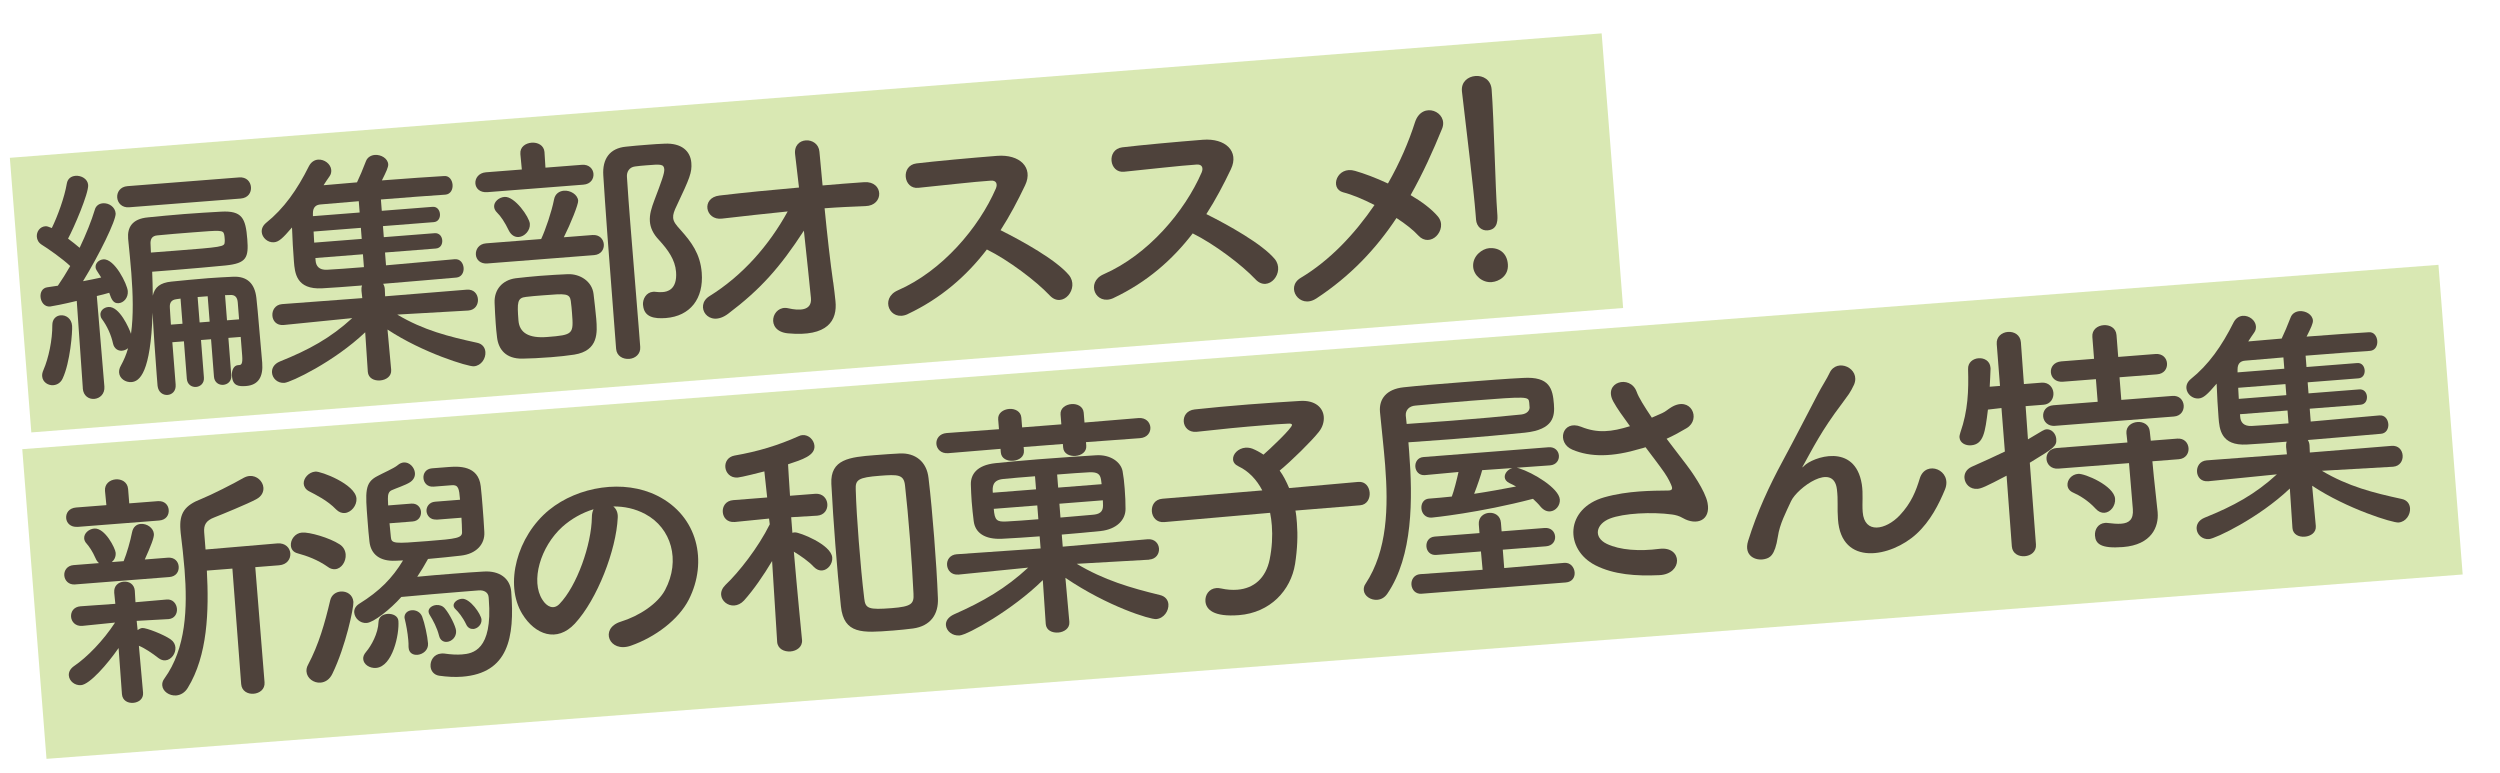 <?xml version="1.0" encoding="UTF-8"?>
<svg id="_レイヤー_1" data-name=" レイヤー 1" xmlns="http://www.w3.org/2000/svg" width="703.86" height="217.59" viewBox="0 0 703.86 217.59">
  <defs>
    <style>
      .cls-1 {
        fill: #4e423b;
      }

      .cls-2 {
        isolation: isolate;
      }

      .cls-3 {
        fill: #d9e8b3;
      }
    </style>
  </defs>
  <rect class="cls-3" x="5.11" y="26.79" width="449.53" height="77.55" transform="translate(-4.41 18.12) rotate(-4.47)"/>
  <polygon class="cls-3" points="693.35 161.74 13.09 213.65 6.27 126.46 686.53 74.56 693.35 161.74"/>
  <g class="cls-2">
    <g class="cls-2">
      <path class="cls-1" d="M23.32,109.3l-1.71-24.58c-3.42.84-7.14,1.56-7.5,1.58-1.63.13-2.59-1.29-2.7-2.71-.1-1.27.51-2.53,1.92-2.71.84-.14,1.83-.29,2.96-.44,1.09-1.58,2.29-3.46,3.48-5.54-2.23-2.11-6.37-4.99-8.02-6-.9-.57-1.32-1.39-1.38-2.24-.11-1.42.85-2.84,2.4-2.96.42-.03.79.08,1.82.5,1.6-3.26,3.59-8.68,4.22-12.51.24-1.44,1.26-2.09,2.46-2.19,1.63-.13,3.42.87,3.55,2.57.18,2.34-4.04,12.14-5.66,15.11,1.13.84,2.35,1.81,3.26,2.59,1.84-3.85,3.38-7.74,4.23-10.58.32-1.31,1.28-1.88,2.34-1.96,1.63-.13,3.43,1.01,3.57,2.85.15,1.91-4.64,11.69-9.19,19.09,1.89-.36,3.65-.71,5.12-1.04-1.38-2.1-1.54-2.37-1.58-2.87-.09-1.2.97-2.14,2.18-2.24,3.19-.25,6.74,7.02,6.89,8.93s-1.17,3.3-2.58,3.41-1.99-.91-2.65-2.93c-.97.29-2.16.6-3.49.91l2.13,25.47c.17,2.12-1.3,3.38-2.86,3.5-1.49.12-3.06-.83-3.22-2.95v-.07ZM15.06,108.45c-1.49.12-3.06-.83-3.19-2.53-.04-.5.06-1.07.36-1.74,1.45-3.32,2.54-8.53,2.5-12.66,0-1.71,1.08-2.65,2.35-2.75,1.49-.12,3.06.9,3.22,2.95.13,1.63-.54,10.37-2.68,14.88-.55,1.18-1.57,1.76-2.56,1.84ZM67.77,94.86l-3.47.27.82,10.55c.13,1.63-1.01,2.57-2.28,2.67-1.2.09-2.47-.66-2.6-2.29l-.82-10.55-2.83.22.82,10.55c.13,1.63-1.01,2.57-2.21,2.66s-2.47-.66-2.6-2.29l-.82-10.55-3.26.25.93,11.89v.07c.14,1.77-.99,2.78-2.26,2.88s-2.62-.72-2.83-2.56c-.06-.78-.14-1.77-.23-2.9-.4-5.1-.95-13.03-1.17-17.71-.52,16.99-3.68,19.38-5.95,19.55-1.7.13-3.35-1.02-3.48-2.65-.05-.64.11-1.29.49-1.96.81-1.49,1.54-3.11,2.04-4.93-.47.39-1.09.66-1.73.71-1.06.08-2.18-.54-2.51-2.01-.55-2.52-1.67-4.93-3.1-6.88-.32-.4-.42-.82-.45-1.18-.09-1.2.97-2.14,2.25-2.24,3.11-.24,5.81,5.96,6.36,7.55.73-5.18.55-11.15.09-17.1-.25-3.19-.57-6.37-.88-9.48,0-.07-.01-.14-.02-.21-.24-3.11,1.06-5.57,5.58-5.99,3.25-.32,6.71-.67,10.25-.94,3.54-.28,7.08-.48,10.35-.67,5.89-.32,6.91,1.81,7.37,7.76.4,5.17-.18,6.78-6.12,7.39-4.38.41-8.91.84-14.29,1.26-1.98.15-4.11.32-6.37.5.1,2.13.14,4.48.17,6.75.53-2.39,2.07-3.65,5.24-3.97,3.25-.33,6.78-.67,10.39-.96,2.33-.18,4.68-.29,7.02-.41,3.9-.16,6.06,1.88,6.52,5.97.39,3.17,1.33,15.21,1.58,17.54.02.21.04.5.06.71.31,3.96-1.08,6.28-4.54,6.55-2.19.17-3.78-.06-4-2.89-.11-1.42.49-2.89,1.69-2.98.07,0,.14-.01.21-.02.07,0,.14-.01.21-.02.57-.04.96-.43.79-2.63l-.42-5.31ZM36.35,58.36c-2.05.16-3.23-1.24-3.35-2.73-.12-1.49.83-3.06,2.88-3.22l31.43-2.46c2.12-.17,3.23,1.24,3.35,2.73.12,1.49-.76,3.05-2.88,3.22l-31.43,2.46ZM48.5,70.65c14.23-1.11,14.72-1.15,14.76-2.51.05-.29.02-.71-.02-1.14-.03-.35-.06-.78-.15-1.06-.31-1.19-1.01-1.13-9.15-.49-3.26.25-6.51.51-9.62.82-1.63.13-2.05,1.16-1.93,2.64.06.71.04,1.42.1,2.2,2.12-.17,4.1-.32,6.02-.47ZM50.83,84.07l-1.13.16c-1.41.18-1.99.94-1.88,2.42.09,1.2.15,2.84.3,4.75l3.26-.25-.55-7.08ZM58.47,83.41l-2.83.22.56,7.15,2.83-.22-.56-7.15ZM66.94,85.17c-.1-1.34-.67-2.23-2.16-2.11l-1.42.04.55,7.08,3.4-.27-.37-4.74Z"/>
    </g>
    <g class="cls-2">
      <path class="cls-1" d="M131.83,87.43l-19.99,1.14c7.4,4.41,14.51,6.2,22.48,7.93,1.52.31,2.25,1.39,2.34,2.6.14,1.77-1.12,3.86-3.25,4.03-1.56.12-14.4-3.79-24.31-10.35l1.03,11.31v.07c.14,1.77-1.41,2.82-3.11,2.95-1.63.13-3.32-.59-3.47-2.44v-.07s-.73-11.05-.73-11.05c-8.82,8.38-20.97,14.1-22.74,14.24-1.98.15-3.38-1.3-3.5-2.86-.09-1.2.52-2.46,2.25-3.17,8.15-3.27,14.23-6.6,20.34-12.2l-19.29,1.94h-.07c-1.98.16-3.01-1.18-3.12-2.6-.12-1.49.75-3.12,2.73-3.28l22.58-1.69-.23-2.05c-.04-.57-.01-1.07.17-1.51-4.46.35-8.42.66-11.19.8-7.37.43-7.75-4.38-8-7.56-.22-2.76-.43-6.38-.54-9.57-2.67,3.13-3.74,4.07-5.09,4.17-1.77.14-3.31-1.31-3.43-2.87-.07-.92.29-1.8,1.22-2.59,5.03-4.03,8.74-9.3,12.07-15.97.62-1.19,1.57-1.76,2.56-1.84,1.77-.14,3.58,1.22,3.72,2.91.04.57-.05,1.22-.5,1.82-.58.83-1.15,1.66-1.66,2.48,2.62-.2,5.87-.53,9.41-.81.73-1.55,1.64-3.62,2.52-5.96.41-1.1,1.44-1.68,2.5-1.76,1.7-.13,3.63.93,3.77,2.62.06.78-.55,2.11-1.78,4.55,7.01-.55,13.95-1.02,17.57-1.23,1.42-.11,2.23,1.18,2.33,2.45s-.5,2.67-2.06,2.8h-.07c-3.62.22-10.83.78-18.05,1.35l.25,3.19,14.3-1.12c1.27-.1,1.99.91,2.08,2.04.08,1.06-.47,2.17-1.75,2.27l-14.3,1.12.24,3.11,14.3-1.12c1.34-.1,2.06.91,2.15,1.97.09,1.13-.46,2.24-1.81,2.35l-14.3,1.12.28,3.61c7.5-.66,15.28-1.34,19.31-1.72h.07c1.49-.12,2.36,1.09,2.47,2.44.1,1.27-.58,2.61-2.07,2.73-4.39.34-12.59,1.13-20.59,1.75.25.41.43.89.47,1.46l.09,2.06,23-1.87c1.98-.15,3.01,1.19,3.13,2.67.12,1.49-.76,3.05-2.67,3.2h-.07ZM101.01,56.65c-4.46.35-8.35.72-10.75.91-1.2.09-2.15.67-2.16,2.45v.85s13.16-1.03,13.16-1.03l-.25-3.19ZM101.6,64.15l-13.31,1.04c.08.99.09,2.06.17,3.12l13.38-1.05-.24-3.11ZM102.18,71.59l-13.38,1.05.06.78c.12,1.49.99,2.63,3.19,2.53,2.34-.11,6.16-.41,10.41-.74l-.28-3.61Z"/>
    </g>
    <g class="cls-2">
      <path class="cls-1" d="M137.24,54.1c-2.19.17-3.29-1.1-3.4-2.44-.11-1.42.91-2.99,2.96-3.15l10.12-.79-.41-4.31v-.07c-.16-1.98,1.47-3.03,3.17-3.17,1.7-.13,3.47.72,3.62,2.64v.07s.27,4.32.27,4.32l10.26-.8c2.05-.16,3.15,1.18,3.26,2.52.11,1.42-.77,2.91-2.82,3.07l-27.04,2.11ZM137.31,74.18c-2.12.17-3.22-1.1-3.33-2.45-.12-1.49.83-3.06,2.88-3.22l15.5-1.21c1.22-2.59,2.96-7.71,3.62-11.11.3-1.66,1.52-2.4,2.8-2.5,1.77-.14,3.86,1.05,4,2.82.08.99-2.13,6.5-4.04,10.29l8.07-.63c1.98-.15,3.08,1.18,3.19,2.6.11,1.42-.77,2.91-2.75,3.06l-29.94,2.34ZM143.28,64.95c-1.19-2.47-2.31-4.09-3.32-5.08-.54-.53-.8-1.08-.84-1.64-.11-1.42,1.36-2.67,2.92-2.79,2.9-.23,7,5.72,7.14,7.56.15,1.91-1.5,3.61-3.13,3.73-1.06.08-2.1-.48-2.77-1.78ZM154.9,100.58c-2.83.22-5.67.37-7.8.39-4.62.08-6.75-2.53-7.16-5.99-.19-1.48-.29-2.76-.38-3.96-.15-1.98-.22-3.69-.31-5.81-.14-3.62,2.14-6.36,5.94-6.87,1.98-.23,4.38-.48,6.71-.67,2.9-.23,5.81-.38,7.94-.48,3.48-.13,6.85,2.03,7.27,5.56.27,2.54.58,4.73.76,6.99.3,3.82.7,8.99-6.19,10.1-1.83.29-4.3.55-6.78.75ZM160.72,84.81c-.32-2.25-1.45-2.17-7.75-1.67-1.84.14-3.61.28-4.88.45-2.47.26-2.51,1.55-2.12,6.65q.41,5.24,8.05,4.64c7.43-.58,7.49-.8,7.02-6.82-.08-.99-.16-2.05-.33-3.25ZM181.03,85.93c-.14-1.77.93-3.63,2.84-3.78.21-.02.5-.04.71.02.72.09,1.36.11,2,.06,1.2-.09,4.15-.61,3.76-5.71-.27-3.4-2.26-6.16-4.75-8.89-1.78-1.85-2.49-3.58-2.62-5.28-.15-1.98.48-3.88,1.25-5.94,2.07-5.43,2.89-7.7,2.8-8.77-.12-1.49-1.11-1.41-5-1.1-1.13.09-2.26.18-3.25.33-1.55.19-2.38,1.47-2.26,2.95.26,4.25.6,8.57.94,12.96.74,9.41,1.57,19.18,2.35,29.09.15,1.91.3,3.89.45,5.8.16,2.05-1.46,3.25-3.08,3.37-1.77.14-3.55-.79-3.71-2.84-2.35-30.08-3.02-39.57-3.61-48.86-.28-4.54,1.75-7.62,6.42-8.05,1.91-.22,3.96-.38,6.15-.55,1.56-.12,3.12-.24,4.68-.29,4.75-.23,7.28,2.06,7.54,5.39.21,2.69-.45,4.31-4.05,11.92-.8,1.63-1.15,2.65-1.07,3.57.09,1.13.8,2,2.2,3.53,2.89,3.26,5.43,6.55,5.85,11.93.57,7.29-3.25,12.22-10.11,12.75-3.26.25-6.14-.23-6.41-3.63Z"/>
    </g>
    <g class="cls-2">
      <path class="cls-1" d="M234.59,79.47c.31,2.18.41,3.39.63,5.29.57,5.44-2.13,10.14-13.39,9.09-6.53-.63-4.48-8.12.09-7.06,2.97.69,6.76.83,6.39-2.92-.4-4.17-1.19-11.52-1.98-18.93-6.74,10.35-12.17,16.48-21.32,23.39-5.58,4.21-9.58-2.24-5.3-4.93,9.44-5.87,16.76-14.27,22.06-23.87-6.29.63-12.57,1.34-18.5,2.02-4.73.58-5.94-5.87-.72-6.5,7.06-.84,14.76-1.58,22.4-2.25-.46-4.02-.86-7.41-1.08-9.24-.69-5.22,6.5-5.28,6.84-.82.16,1.98.5,5.44.88,9.47,4.04-.32,7.99-.7,11.75-.92,5.46-.35,5.64,6.61.31,6.74-3.69.15-7.6.31-11.49.61.72,7.42,1.64,15.54,2.41,20.82Z"/>
    </g>
    <g class="cls-2">
      <path class="cls-1" d="M255.57,88.44c-5.02,2.31-7.97-4.43-2.8-6.69,12.53-5.47,22.83-17.67,27.6-28.65.54-1.25.17-2.36-1.39-2.24-4.46.28-14.21,1.4-20.42,2.02-4.24.47-5.05-6.3-.54-6.87,5.15-.62,15.54-1.57,22.69-2.13,6.37-.5,10.3,3.25,7.91,8.28-2.08,4.36-4.31,8.6-6.92,12.65,6.15,3.08,15.61,8.32,19.22,12.6,3.14,3.74-1.74,9.68-5.39,5.76-3.81-4.05-11.6-9.92-17.68-12.93-5.69,7.42-12.88,13.75-22.29,18.19Z"/>
    </g>
    <g class="cls-2">
      <path class="cls-1" d="M313.51,83.91c-5.02,2.31-7.97-4.43-2.8-6.69,12.53-5.47,22.83-17.67,27.6-28.65.54-1.25.17-2.36-1.39-2.24-4.46.28-14.21,1.4-20.42,2.02-4.24.47-5.05-6.3-.54-6.87,5.15-.62,15.54-1.57,22.69-2.13,6.37-.5,10.3,3.25,7.91,8.28-2.08,4.36-4.31,8.6-6.92,12.65,6.15,3.08,15.61,8.32,19.22,12.6,3.14,3.74-1.74,9.68-5.39,5.76-3.81-4.05-11.6-9.92-17.67-12.93-5.69,7.42-12.88,13.75-22.29,18.19Z"/>
    </g>
    <g class="cls-2">
      <path class="cls-1" d="M370.52,84.08c-4.68,3-8.73-3.23-4.3-5.86,8.23-4.92,15.2-12.37,20.76-20.5-3.12-1.61-6.28-2.93-8.83-3.58-3.93-1.05-1.73-7.56,3.37-6.03,2.55.73,5.85,1.96,9.25,3.55,3.32-5.81,5.85-11.71,7.62-17.26,2.01-6.14,9.53-2.88,7.62,1.83-2.57,6.32-5.42,12.6-8.86,18.71,3.13,1.82,5.86,3.89,7.58,5.89,1.72,1.93.98,4.34-.34,5.65-1.32,1.31-3.43,1.62-5.07-.17-1.4-1.53-3.6-3.28-6.15-4.93-5.67,8.56-12.9,16.32-22.65,22.71Z"/>
    </g>
    <g class="cls-2">
      <path class="cls-1" d="M415.56,61.69c-.03-.43-.07-.92-.12-1.49-.54-6.87-2.53-23.3-3.83-34.38,0-.07-.01-.14-.02-.21-.21-2.62,1.75-4.05,3.8-4.21,2.12-.17,4.35,1.01,4.57,3.77.65,8.35,1.04,27.91,1.58,34.77.13,1.7.37,4.67-2.75,4.92-1.49.12-3.06-.9-3.23-3.09v-.07ZM420.01,79.43c-2.69.21-5.06-1.88-5.25-4.29-.24-3.12,2.59-5.12,4.5-5.27,2.76-.22,5.02,1.32,5.27,4.5.27,3.4-2.61,4.9-4.52,5.05Z"/>
    </g>
    <g class="cls-2">
      <path class="cls-1" d="M21.15,164.55c-1.84.14-2.94-1.12-3.05-2.54-.1-1.34.78-2.77,2.62-2.91l7.15-.56c-.38-.33-.7-.73-.96-1.35-.87-2-1.83-3.35-2.53-4.15-.46-.46-.65-1.02-.68-1.44-.11-1.42,1.29-2.67,2.84-2.79,3.04-.24,5.92,5.59,6.02,6.79.09,1.13-.34,2.02-1.08,2.65l3.33-.26c.9-2.21,1.9-5.7,2.36-8.09.3-1.59,1.31-2.31,2.45-2.4,1.7-.13,3.57,1.07,3.71,2.84.08.99-.81,3.27-2.57,7.18l6.51-.51c1.91-.15,2.94,1.12,3.04,2.47.11,1.42-.7,2.83-2.62,2.98l-26.54,2.08ZM21.88,148.33c-2.05.16-3.15-1.11-3.25-2.45-.11-1.42.78-2.84,2.83-3l8.49-.66-.39-4.03c-.15-1.98,1.4-3.1,3.02-3.23,1.63-.13,3.33.74,3.49,2.72l.32,4.04,8-.62c1.98-.16,3.01,1.12,3.11,2.46.11,1.42-.7,2.83-2.69,2.99l-22.93,1.79ZM33.38,182.46c-3.07,4.44-8.1,10.25-10.58,10.44-1.77.14-3.3-1.17-3.42-2.72-.07-.92.35-1.88,1.5-2.68,3.59-2.42,8.2-7.12,11.51-12.22l-9.19.93h-.07c-1.91.15-3.01-1.18-3.12-2.53-.11-1.42.7-2.83,2.69-2.99h.07s9.7-.69,9.7-.69l-.31-3.11v-.07c-.15-1.91,1.19-2.94,2.68-3.06,1.49-.12,2.97.69,3.12,2.6v.07s.18,3.12.18,3.12l8.77-.76h.07c1.7-.14,2.73,1.21,2.84,2.62.1,1.35-.64,2.76-2.41,2.9h-.07s-8.86.49-8.86.49l.27,2.61c.4-.32.88-.57,1.31-.6,1.13-.09,6.13,1.87,8.01,3.22.83.58,1.25,1.4,1.32,2.25.13,1.7-1.15,3.51-2.85,3.64-.57.04-1.22-.12-1.9-.63-1.82-1.42-3.92-2.83-5.54-3.48l1.18,13.22c.14,1.77-1.28,2.74-2.77,2.85-1.49.12-3.04-.62-3.18-2.46l-.94-12.96ZM65.39,160.09l-7.15.56c.61,11.42.23,23.91-5.39,33.04-.82,1.35-2.05,2.01-3.25,2.11-1.91.15-3.79-1.13-3.92-2.83-.05-.64.11-1.29.63-1.97,6.1-8.45,6.5-19.81,5.65-30.64-.28-3.54-.69-7-1.09-10.31-.02-.28-.04-.57-.07-.85-.37-4.74,1.24-6.93,5.87-8.72,2.69-1.07,9.34-4.43,11.86-5.91.62-.33,1.17-.52,1.74-.56,2.05-.16,3.75,1.49,3.89,3.26.09,1.2-.45,2.46-2.02,3.29-2.25,1.24-9.98,4.41-11.85,5.13-2.28.89-2.97,2.08-2.8,4.21l.38,4.81,20.23-1.72c2.27-.18,3.52,1.29,3.64,2.78.12,1.56-.89,3.2-3.15,3.38l-6.72.53,2.61,32.41c.16,1.98-1.4,3.1-3.09,3.23-1.63.13-3.33-.74-3.49-2.72l-2.47-32.49Z"/>
    </g>
    <g class="cls-2">
      <path class="cls-1" d="M92.33,159.62c-2.94-2.05-5.87-3.1-8.49-3.82-1.31-.33-1.87-1.21-1.95-2.2-.13-1.63,1.15-3.51,3.13-3.66,2.12-.17,7.73,1.46,10.58,3.3,1.12.7,1.64,1.79,1.72,2.86.15,1.98-1.18,4.01-2.95,4.15-.64.05-1.36-.11-2.04-.62ZM94.62,143.42c-2.4-2.52-5.81-4.17-7.59-5.1-.96-.49-1.46-1.31-1.52-2.09-.12-1.56,1.38-3.31,3.29-3.46,1.56-.12,11.24,3.54,11.56,7.57.15,1.98-1.47,3.96-3.31,4.1-.78.06-1.65-.23-2.43-1.02ZM90.24,192.19c-1.91.15-3.8-1.2-3.95-3.11-.04-.57.05-1.21.42-1.88,3.04-5.72,4.77-11.84,6.27-18.22.38-1.53,1.6-2.33,2.94-2.44,1.7-.13,3.42.87,3.58,2.92.12,1.56-2.16,12.49-5.9,20.19-.79,1.7-2.09,2.44-3.36,2.54ZM122.9,146.27c-1.7.13-2.72-1.07-2.82-2.34-.09-1.2.73-2.55,2.43-2.68l7.01-.55c-.25-3.19-.47-4.24-2.31-4.09l-5.1.4h-.07c-1.7.14-2.72-1.06-2.82-2.41-.1-1.27.65-2.61,2.42-2.75,1.06-.08,3.04-.24,4.6-.36,2.83-.22,8.43-.52,9.11,5.41.21,1.84.35,3.6.5,5.45.19,2.48.39,4.95.51,7.44.2,3.47-2.3,6.16-6.6,6.64-2.68.28-6,.68-9.26.94-.93,1.71-1.94,3.36-3.03,5.01,3.11-.31,6.58-.59,9.9-.85,3.26-.25,6.44-.5,8.85-.62,4.39-.27,7.41,1.91,7.71,5.67,1.02,13.02-.84,22.93-13.8,23.94-2.05.16-4.2.04-6.5-.28-1.51-.24-2.32-1.39-2.41-2.59-.13-1.7.94-3.49,2.99-3.65.28-.02.57-.04.86,0,1.94.28,3.59.36,5,.25,2.97-.23,8.67-1.11,7.55-15.47-.02-.21-.03-.42-.05-.64-.11-1.42-1.37-2.03-2.79-1.92-1.06.08-2.26.18-3.54.28-5.66.44-13.44,1.12-18.25,1.57-3.14,3.52-7.77,7.16-9.75,7.32-1.91.15-3.38-1.37-3.51-2.93-.07-.92.36-1.81,1.38-2.46,5.77-3.58,9.34-7.21,12.36-12.22-.78.06-1.42.04-2.13.09-4.4.2-6.91-1.81-7.32-5.34-.21-1.76-.38-3.89-.54-6.01-.63-8.07-.83-10.62,2.73-12.46,1.5-.83,4.74-2.22,5.74-3.08.53-.47,1.15-.73,1.72-.78,1.63-.13,3.03,1.4,3.15,2.96.07.92-.28,1.87-1.36,2.6-1.22.81-4.07,1.74-5.16,2.25-.83.35-1.12,1.16-1.09,2.44.04.57.02,1.21.07,1.85l6.51-.51c1.7-.13,2.65,1.07,2.74,2.28.1,1.27-.65,2.61-2.35,2.75l-6.51.51c.1,1.34.28,2.61.37,3.82.15,1.98,1,1.92,10.21,1.2,8.42-.66,9.98-.85,9.83-2.69-.03-1.28-.06-2.63-.16-3.9l-7.01.55ZM102.26,185.55c-.05-.64.18-1.29.84-2.06,1.37-1.6,3.38-5.11,3.47-8.39.03-1.43,1.25-2.17,2.53-2.26,1.42-.11,2.96.55,3.07,1.97.29,3.75-1.63,12.88-6.3,13.24-1.77.14-3.49-.94-3.61-2.5ZM117.48,184.36c-1.2.09-2.32-.53-2.43-1.95-.01-.14-.02-.21-.03-.35.03-.57-.02-1.21-.07-1.85-.17-2.12-.64-4.51-.95-5.76-.01-.14-.1-.35-.11-.49-.1-1.27.91-2.07,2.04-2.15,1.13-.09,2.39.46,2.92,1.77.72,1.87,1.5,5.51,1.66,7.56.15,1.91-1.47,3.11-3.02,3.23ZM123.61,178.97c-.53-2.17-1.69-4.35-2.67-5.92-.16-.27-.26-.55-.28-.83-.08-.99,1-1.79,2.2-1.88.85-.07,1.8.22,2.43,1.02,1.34,1.6,3.02,4.96,3.12,6.24.14,1.77-1.26,3.02-2.6,3.12-.92.07-1.88-.42-2.2-1.75ZM133.21,177.08c-.71.05-1.52-.31-1.95-1.27-1.02-2.13-2.28-3.6-2.97-4.25-.38-.33-.56-.74-.58-1.02-.08-.99,1.13-1.87,2.34-1.96,2.27-.18,5.4,4.35,5.51,5.84.11,1.42-1.08,2.58-2.36,2.68Z"/>
    </g>
    <g class="cls-2">
      <path class="cls-1" d="M173.92,145.77c-.43,9.08-5.75,22.95-12.06,29.79-5.06,5.45-11.22,3.16-14.81-2.69-5.15-8.43-1.43-21.96,7.54-29.29,8.24-6.7,21.11-8.7,30.45-4.02,11.49,5.73,14.27,18.61,8.91,29.21-2.9,5.71-9.5,10.64-16.36,13.03-6.1,2.12-8.85-4.86-2.88-6.75,5.29-1.62,10.5-5.09,12.55-8.96,4.41-8.32,1.77-17.44-5.59-21.36-2.9-1.55-5.94-2.17-9-2.14.83.65,1.35,1.75,1.25,3.18ZM158.31,148.34c-6.18,5.61-8.99,15.3-5.59,20.52,1.22,1.97,3.15,2.89,4.79,1.19,4.94-5.09,9.02-16.73,9.13-24.43,0-.85.16-1.65.47-2.24-3.2.96-6.27,2.7-8.8,4.96Z"/>
    </g>
    <g class="cls-2">
      <path class="cls-1" d="M225.81,180.17c.16,1.98-1.54,3.11-3.24,3.24-1.77.14-3.62-.71-3.77-2.7v-.07s-1.42-22.68-1.42-22.68c-2.46,4.11-5.21,8.1-7.89,11.09-.85.92-1.82,1.35-2.74,1.42-1.91.15-3.59-1.29-3.72-2.98-.07-.92.28-1.87,1.21-2.8,3.71-3.5,9.22-10.48,12.48-17.07l-.2-1.62-9.61.96h-.07c-2.12.17-3.23-1.24-3.35-2.79-.12-1.56.82-3.2,2.94-3.36l9.56-.75-.79-7.34c-1.12.3-6.49,1.65-7.49,1.73-2.12.17-3.38-1.37-3.5-2.93-.11-1.42.7-2.9,2.59-3.26,6.6-1.16,12.1-2.8,18.09-5.47.34-.17.69-.27,1.04-.29,1.77-.14,3.24,1.38,3.37,3.01.22,2.76-3.47,3.9-7.43,5.21.06,1.63.32,5.03.55,8.86l7.08-.55c2.12-.17,3.31,1.31,3.43,2.87.12,1.56-.82,3.13-2.88,3.29h-.07s-7.23.43-7.23.43l.34,4.39c.28-.09.49-.11.7-.12,1.2-.09,10.24,3.4,10.52,7.08.14,1.77-1.22,3.51-2.85,3.64-.78.06-1.58-.23-2.36-1.03-1.4-1.53-3.73-3.13-5.6-4.26.9,10.61,2.3,24.82,2.3,24.82v.07ZM251.17,177.54c-8.28.65-13.59,1.06-14.42-6.85-.57-5.44-1.1-11.31-1.56-17.25-.46-5.95-.85-11.83-1.13-17.22-.33-6.95,5.18-7.53,12.19-8.07,2.48-.19,5.17-.4,7.08-.48,4.33-.2,7.58,2.26,8.09,6.92.61,5.08,1.13,10.88,1.59,16.75.46,5.88.85,11.75,1.05,17.08.21,4.54-2.09,7.86-7.02,8.53-1.48.19-3.67.43-5.86.6ZM251.03,171.22c5.59-.44,6.32-1.21,6.16-4.04-.21-4.54-.57-10-.99-15.45-.42-5.38-.91-10.75-1.39-14.99-.32-3.18-1.96-3.19-7.13-2.79-6.02.47-6.89,1.11-6.75,3.87.11,4.19.45,9.37.85,14.53.45,5.73.97,11.46,1.54,16.12.3,2.9,1.25,3.25,7.69,2.75Z"/>
    </g>
    <g class="cls-2">
      <path class="cls-1" d="M305.75,124.5l.08.99c.14,1.77-1.42,2.75-3.05,2.87s-3.32-.6-3.46-2.37l-.08-.99-11.04.86.08.99c.14,1.77-1.42,2.75-3.05,2.87-1.63.13-3.32-.59-3.46-2.36l-.08-.99-14.72,1.22c-2.05.16-3.22-1.17-3.34-2.59-.11-1.42.84-2.92,2.89-3.08l14.73-1.08-.22-2.76c-.14-1.77,1.42-2.82,3.12-2.95,1.56-.12,3.26.67,3.4,2.44l.22,2.76,11.04-.86-.22-2.76c-.14-1.77,1.42-2.82,3.12-2.95,1.56-.12,3.26.67,3.4,2.44l.22,2.76,15.21-1.26c2.05-.16,3.22,1.17,3.34,2.59.11,1.42-.84,2.91-2.89,3.07l-15.22,1.12ZM323.5,157.58l-20.35,1.16c7.69,4.6,15.2,6.79,23.4,8.78,1.6.37,2.32,1.46,2.41,2.59.14,1.84-1.25,4.01-3.45,4.19-1.63.13-13.59-3.5-25.55-11.61l1.11,12.38v.07c.14,1.77-1.48,2.82-3.11,2.95-1.7.13-3.39-.59-3.54-2.43v-.07s-.82-12.26-.82-12.26c-8.53,8.43-21.16,15.4-23.42,15.58-2.12.17-3.73-1.28-3.86-2.9-.09-1.13.61-2.26,2.26-3.03,8.26-3.64,14.6-7.34,20.9-13.17l-19.57,1.96h-.07c-1.98.16-3.08-1.18-3.2-2.67-.11-1.42.77-2.91,2.75-3.06h.07s23.52-1.63,23.52-1.63l-.27-3.4c-3.75.29-7.37.51-10.56.68-4.9.24-7.61-1.68-8.01-5-.2-1.62-.42-3.53-.57-5.51-.12-1.56-.18-3.19-.23-4.75-.07-2.77,1.57-5.46,6.94-6.03,2.9-.3,7.28-.71,11.95-1.08,5.73-.45,11.9-.86,16.36-1.14,4.11-.25,6.99,1.95,7.47,4.47.25,1.33.46,3.1.59,4.87.16,2.05.26,4.18.24,5.75.03,3.13-2.54,5.75-6.99,6.24-3.25.33-7.07.69-10.96,1l.27,3.4,23.84-2.08h.07c1.98-.16,3.08,1.18,3.19,2.59.11,1.42-.76,2.98-2.75,3.13h-.07ZM291.4,134.09c-3.47.27-6.72.53-8.98.77-2.97.3-3.04,2.16-2.9,3.86l12.17-.95-.29-3.68ZM292.04,142.3l-12.25.96c.25,3.26.86,3.71,3.63,3.56,2.48-.12,5.67-.37,8.92-.63l-.3-3.89ZM310.16,136.33c-.04-.5-.14-.92-.18-1.34-.26-1.54-1.02-2.13-3.36-2.02-2.2.1-5.46.36-8.99.63l.29,3.68,12.25-.96ZM298.27,141.82l.3,3.89c3.25-.25,6.44-.58,9.05-.78,1.84-.14,2.93-.73,2.93-2.58-.04-.5,0-1-.05-1.49l-12.25.96Z"/>
    </g>
    <g class="cls-2">
      <path class="cls-1" d="M364.72,143.74c.23,1.12.32,2.25.42,3.53.27,3.4.14,7.25-.52,11.51-1.2,7.43-6.98,13.72-15.82,14.41-7.08.55-9.24-1.56-9.42-3.89-.14-1.77,1-3.57,3.06-3.73.42-.03.86,0,1.36.11,1.67.37,3.17.46,4.58.35,4.67-.37,8.01-3.26,9.09-8.54.67-3.33.84-6.55.61-9.52-.1-1.27-.26-2.47-.49-3.59l-29.78,2.61h-.07c-2.12.17-3.31-1.37-3.44-3-.13-1.7.8-3.41,3-3.58l28.09-2.34c-1.59-3.08-3.92-5.46-6.65-6.75-1.04-.49-1.52-1.16-1.58-1.94-.12-1.56,1.46-3.18,3.51-3.34.57-.04,1.28.04,1.94.28,1.03.42,2.07.98,3.12,1.68,1.47-1.26,8.1-7.47,8.03-8.39-.02-.28-.39-.4-1.24-.33-1.85.07-3.97.24-6.16.41-6.16.48-13.37,1.19-19.44,1.88h-.14c-2.12.18-3.38-1.29-3.5-2.85-.12-1.56.82-3.2,3.08-3.45,4.38-.48,9.82-.98,15.13-1.4,5.31-.41,10.55-.75,14.52-.99,4.32-.27,6.49,1.92,6.69,4.46.11,1.42-.34,2.95-1.38,4.24-1.94,2.5-7.83,8.3-11.04,10.91,1.04,1.41,1.88,3.06,2.66,4.92l19.45-1.73h.07c1.98-.16,3.03,1.4,3.16,3.02.13,1.63-.73,3.41-2.71,3.56l-18.19,1.49Z"/>
    </g>
    <g class="cls-2">
      <path class="cls-1" d="M396.73,127.07c1.05,13.45,1.09,29.47-6.13,40.08-.77,1.13-1.79,1.64-2.86,1.72-1.84.14-3.64-1.07-3.77-2.7-.04-.57.05-1.21.5-1.82,6.17-9.38,6.44-21.51,5.51-33.4-.4-5.1-1-10.1-1.45-14.91,0-.07-.01-.14-.01-.14-.28-3.54,1.78-6.34,6.66-6.86,4.45-.49,10.54-.97,16.69-1.45,6.16-.48,12.39-.97,17-1.19,7.44-.44,8.29,3.06,8.62,7.37.26,3.33,0,7.19-8.2,8.05-5.51.57-13.01,1.23-20.37,1.81-4.32.34-8.57.6-12.39.9.07.85.13,1.7.2,2.55ZM396.05,119.36c3.89-.3,8.15-.57,12.46-.9,7.43-.58,14.79-1.23,19.8-1.76,1.69-.2,2.33-1.18,2.34-1.96l-.11-1.42c-.2-1.69-.35-1.75-16.21-.51-5.8.45-11.6.98-15.84,1.38-1.77.14-2.82,1.29-2.7,2.85l.25,2.33ZM400.29,167.17c-1.77.14-2.79-1.13-2.91-2.55-.1-1.34.7-2.83,2.47-2.97l17.57-1.23-.47-5.16-12.6.98c-1.7.13-2.65-1.08-2.75-2.35-.11-1.34.64-2.68,2.34-2.82l12.6-.98-.19-2.41c-.16-2.05,1.32-3.17,2.88-3.29,1.56-.12,3.19.75,3.35,2.8l.19,2.41,12.1-.95c1.84-.14,2.86,1.06,2.96,2.4.1,1.27-.72,2.62-2.56,2.76l-12.17.95.4,5.17,16.91-1.46c1.77-.14,2.81,1.28,2.92,2.69.1,1.34-.65,2.68-2.49,2.83l-40.56,3.17ZM427,131.68l.65.16c4.01,1.25,11.26,5.6,11.51,8.79.13,1.7-1.17,3.23-2.73,3.35-.85.07-1.8-.29-2.66-1.29-.63-.8-1.4-1.53-2.17-2.25-15.14,3.96-28.15,5.26-28.5,5.29-1.77.14-2.8-1.2-2.91-2.55-.11-1.34.57-2.68,2.13-2.8h.07c2.05-.17,4.18-.33,6.36-.58.59-1.54,1.41-4.74,1.88-6.91l-9.47.88c-1.63.13-2.58-1.08-2.68-2.35-.1-1.27.65-2.62,2.28-2.74l35.25-2.76c1.77-.14,2.79,1.06,2.89,2.34.1,1.27-.72,2.62-2.49,2.76l-9.42.67ZM417.3,132.37c-.33,1.31-1.37,4.38-2.26,6.66,4.01-.6,8.01-1.34,11.8-2.06-.6-.38-1.34-.68-1.93-.99-.82-.43-1.21-.97-1.26-1.61-.08-1.06.83-2.2,2.15-2.59l-8.5.59Z"/>
    </g>
    <g class="cls-2">
      <path class="cls-1" d="M474.62,130.59c1.42,1.81,5.51,7.62,6.13,10.99.96,4.98-3.12,6.51-7,4.25-.97-.57-1.99-.84-3-.98-5.69-.77-13.63-.36-17.5,1.15s-4.79,5.22-.87,7.12c3.7,1.78,9.21,2.13,14.85,1.4,6.49-.79,6.68,7.1-.06,7.41-6.53.3-12.83-.14-18.02-2.79-8.68-4.45-8.58-15.99,2.56-19.14,6.62-1.87,13.53-1.84,17.94-1.9,1.07-.01,1.32-.39.97-1.29-.18-.48-.8-2-2.08-3.83-1.45-2.09-3.34-4.51-5.25-7.07-.48.18-.9.29-1.32.39-8,2.41-14.19,2.46-19.28.3-4.57-1.92-2.88-8.53,2.42-6.46,4.71,1.91,8.59,1.46,13.8-.15-1.92-2.63-3.67-5.05-4.67-6.9-3.07-5.53,4.73-7.78,6.55-2.79.55,1.59,2.18,4.17,4.27,7.29.96-.43,1.93-.86,2.96-1.3.96-.43,1.56-1.05,2.51-1.62,5.5-3.35,8.52,3.32,4.37,5.85-1.77,1.06-3.75,2.14-5.68,3.01,1.83,2.42,3.73,4.84,5.39,7.06Z"/>
    </g>
    <g class="cls-2">
      <path class="cls-1" d="M517.47,146.19c-.25-3.26.09-5.28-.3-8.45-.97-7.83-11.21-.33-12.91,3.36-1.46,3.18-3.2,6.45-3.71,9.97-.85,5.55-2.38,6.03-3.78,6.35-2.45.55-5.91-.89-4.6-5.12,2.56-8.25,6.04-15.64,9.65-22.33,3.61-6.69,6.82-13,9.86-18.79,1.05-2.08,2.77-4.7,3.43-6.18,2.01-4.36,8.87-1.33,6.88,3.31-.49,1.03-.92,1.85-1.43,2.6-.51.75-1.16,1.59-1.86,2.57-3.1,4.09-5.13,7.24-6.77,10-1.64,2.76-2.88,5.14-4.25,7.59-.44.75-.24.59.22.13,2.37-2.46,14.36-6.75,16.28,5.14.43,2.74.05,5.19.25,7.81.49,6.3,6.52,5.05,10.4.97,3.35-3.54,4.65-7.06,5.67-10.41,1.64-5.4,9.36-2.37,7.08,3.15-1.68,4.05-4.08,8.86-8,12.45-7.17,6.61-21.21,9.28-22.11-4.11Z"/>
    </g>
    <g class="cls-2">
      <path class="cls-1" d="M564.93,133.93c-5.88,3.09-7.12,3.62-8.19,3.7-2.12.17-3.52-1.36-3.66-3.06-.09-1.2.52-2.46,2.03-3.15,3.37-1.47,6.47-2.93,9.35-4.29l-.96-12.25-3.81.44c-.78,6.4-1.23,9.78-4.77,10.06-1.56.12-3.12-.68-3.24-2.24-.03-.35.08-.86.25-1.37,2.15-6.15,2.35-11.79,2.17-17.83-.08-1.92,1.41-2.96,2.96-3.08,1.56-.12,3.19.75,3.34,2.59.01.14.02.21.03.35-.02,1.57-.17,3.29-.24,5.08l2.9-.23-.92-11.75c-.17-2.12,1.45-3.32,3.15-3.45,1.7-.13,3.48.8,3.65,2.92l.85,11.76,4.95-.39c2.05-.16,3.24,1.31,3.36,2.87.12,1.56-.82,3.2-2.8,3.35h-.07s-4.96.39-4.96.39l.66,9.35c4.35-2.62,4.62-2.78,5.19-2.83,1.42-.11,2.65,1.15,2.78,2.7.16,2.05-.59,2.54-7.45,6.71l1.73,23.01c.16,2.05-1.46,3.18-3.16,3.31-1.7.13-3.47-.73-3.63-2.78l-1.48-19.9ZM578.58,119.9c-2.05.16-3.23-1.24-3.34-2.66-.12-1.49.83-2.99,2.89-3.15l12.46-.97-.5-6.37-9.27.72c-2.12.17-3.3-1.17-3.41-2.65-.11-1.42.84-2.91,2.96-3.08l9.2-.72-.48-6.16c-.16-2.05,1.46-3.18,3.16-3.31,1.7-.13,3.47.72,3.64,2.78l.48,6.16,10.48-.82c2.05-.16,3.15,1.18,3.26,2.59.12,1.49-.76,2.98-2.82,3.14l-10.55.82.5,6.37,14.37-1.12c1.98-.16,3.08,1.18,3.2,2.67.11,1.42-.76,2.98-2.75,3.13l-33.48,2.62ZM605.99,129.87l.41,4.31,1.06,9.89c0,.07.02.21.02.28.3,3.89-1.64,9.03-9.78,9.67-6.3.49-7.7-.96-7.87-3.23-.13-1.7.87-3.42,2.85-3.57.21-.02.42-.03.71.02,1.44.17,2.73.29,3.86.2,2.12-.17,3.47-1.13,3.24-4.1l-1.08-12.95-19.89,1.55c-2.05.16-3.23-1.24-3.34-2.66-.12-1.49.83-2.99,2.89-3.15l19.89-1.55-.28-2.61c-.15-1.91,1.4-3.03,3.1-3.16,1.63-.13,3.33.74,3.48,2.65l.28,2.61,7.43-.58c1.98-.16,3.08,1.18,3.2,2.67.11,1.42-.76,2.98-2.75,3.13l-7.43.58ZM590.01,143.22c-2.11-2.33-4.71-3.83-6.26-4.5-1.11-.48-1.59-1.23-1.66-2.08-.12-1.49,1.11-3.08,3.02-3.23,1.84-.14,10.09,3.34,10.38,7.02.15,1.98-1.27,3.8-2.97,3.94-.85.07-1.73-.29-2.51-1.16Z"/>
    </g>
    <g class="cls-2">
      <path class="cls-1" d="M673.7,131.41l-19.99,1.14c7.4,4.41,14.51,6.2,22.48,7.93,1.52.31,2.25,1.39,2.34,2.6.14,1.77-1.12,3.86-3.25,4.03-1.56.12-14.4-3.79-24.31-10.35l1.03,11.32v.07c.14,1.77-1.41,2.82-3.11,2.95-1.63.13-3.32-.59-3.47-2.44v-.07s-.73-11.05-.73-11.05c-8.82,8.38-20.97,14.1-22.74,14.24-1.98.15-3.38-1.3-3.5-2.86-.09-1.2.52-2.46,2.25-3.17,8.15-3.27,14.23-6.6,20.34-12.2l-19.29,1.94h-.07c-1.98.16-3.01-1.18-3.12-2.6-.12-1.49.75-3.12,2.73-3.28l22.58-1.7-.23-2.05c-.04-.57-.01-1.07.17-1.51-4.46.35-8.42.66-11.19.8-7.37.43-7.75-4.38-8-7.56-.22-2.76-.43-6.38-.54-9.57-2.67,3.13-3.74,4.07-5.08,4.17-1.77.14-3.31-1.31-3.43-2.87-.07-.92.29-1.8,1.22-2.59,5.03-4.03,8.74-9.3,12.07-15.97.62-1.19,1.57-1.76,2.56-1.84,1.77-.14,3.58,1.22,3.72,2.91.04.57-.05,1.22-.5,1.82-.58.83-1.15,1.66-1.66,2.48,2.62-.2,5.87-.53,9.41-.81.73-1.55,1.64-3.62,2.53-5.96.41-1.1,1.44-1.68,2.5-1.76,1.7-.13,3.63.93,3.77,2.62.06.78-.55,2.11-1.78,4.55,7.01-.55,13.95-1.02,17.57-1.23,1.42-.11,2.23,1.18,2.33,2.45s-.5,2.67-2.06,2.8h-.07c-3.62.22-10.83.78-18.05,1.35l.25,3.19,14.3-1.12c1.27-.1,1.99.91,2.08,2.04.08,1.06-.47,2.17-1.75,2.27l-14.3,1.12.24,3.11,14.3-1.12c1.34-.1,2.06.91,2.15,1.97.09,1.13-.46,2.24-1.81,2.35l-14.3,1.12.28,3.61c7.5-.66,15.28-1.34,19.31-1.72h.07c1.49-.12,2.36,1.09,2.47,2.44.1,1.27-.58,2.61-2.07,2.73-4.39.34-12.59,1.13-20.59,1.75.25.41.43.89.47,1.46l.09,2.06,23-1.87c1.98-.16,3.01,1.19,3.13,2.67.12,1.49-.76,3.05-2.67,3.2h-.07ZM642.88,100.63c-4.46.35-8.35.72-10.75.91-1.2.09-2.16.67-2.16,2.45v.85s13.16-1.03,13.16-1.03l-.25-3.19ZM643.46,108.14l-13.31,1.04c.08.99.09,2.06.17,3.12l13.38-1.05-.24-3.11ZM644.04,115.57l-13.38,1.05.06.78c.12,1.49.99,2.63,3.19,2.53,2.34-.11,6.16-.41,10.41-.74l-.28-3.61Z"/>
    </g>
  </g>
</svg>